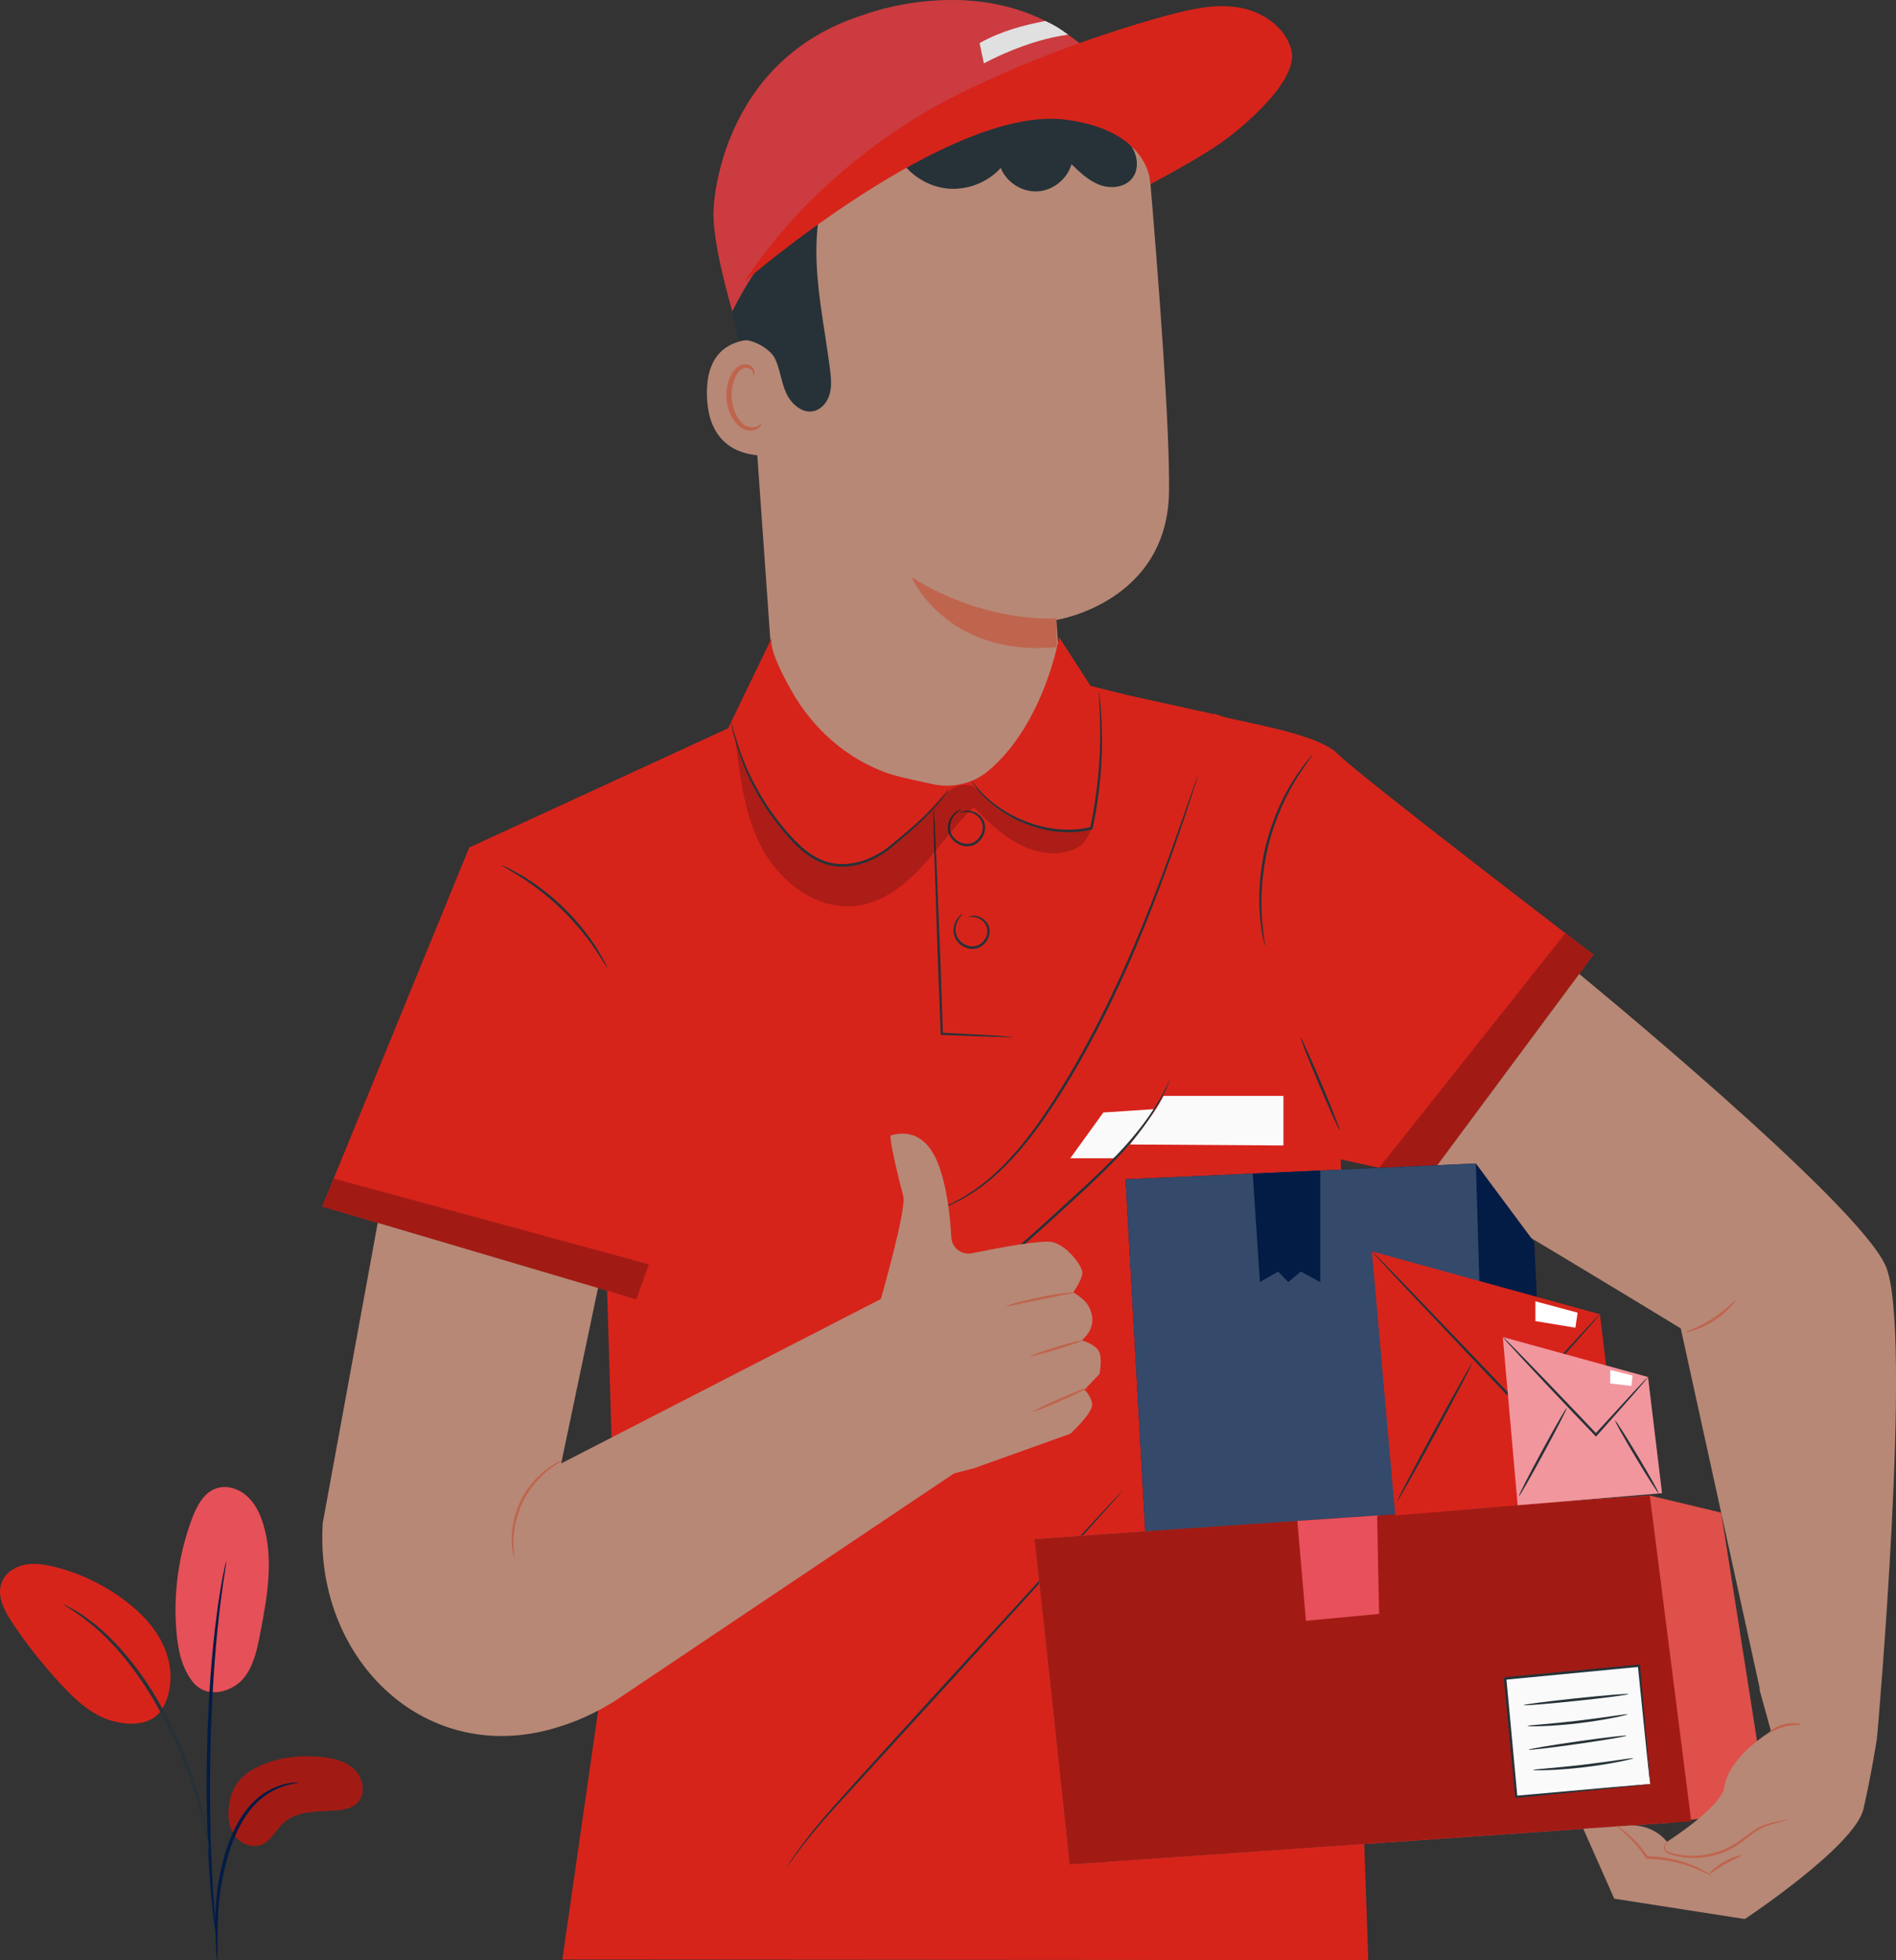 <svg xmlns="http://www.w3.org/2000/svg" id="Layer_2" viewBox="0 0 498.38 515.15"><rect x="0" y="0" width="498.38" height="515.15" fill="#333333" stroke="none"/><defs><style>.cls-1,.cls-2{fill:#fff;}.cls-3{fill:#fafafa;}.cls-4{fill:#35496a;}.cls-5{fill:#de5049;}.cls-2,.cls-6{opacity:.4;}.cls-7{opacity:.2;}.cls-8{fill:#e0e0e0;}.cls-9{fill:#e8505b;}.cls-10{fill:#bf654e;}.cls-11{fill:#a11b14;}.cls-12{fill:#b78876;}.cls-13{fill:#021c45;}.cls-14{fill:#d6241b;}.cls-15{fill:#263238;}</style></defs><g id="Art"><g><g><g><g><g><g><g><path class="cls-12" d="M195.43,68.17l8.53,120.81c1.39,19.72,17.8,35.01,37.57,35.01h0c21.77,0,39.02-18.41,37.59-40.13-.76-11.5-1.44-20.92-1.44-20.92,0,0,29.25-4.55,29.61-33.79,.21-16.89-2.7-55.22-5.2-84.58-1.69-19.85-18.3-35.09-38.23-35.09h-17.67c-30.42,1.78-53.38,28.31-50.76,58.68Z"></path><path class="cls-10" d="M277.72,162.52s-18.48,1.5-38.12-10.83c0,0,9.01,21.05,38.19,18.41l-.07-7.58Z"></path></g><g><path class="cls-12" d="M205.28,90.12c-.5-.22-20.09-5.94-19.45,14.05,.64,19.99,20.58,15.23,20.59,14.65,.02-.57-1.14-28.7-1.14-28.7Z"></path><path class="cls-10" d="M200.08,111.44c-.09-.06-.34,.26-.92,.54-.57,.28-1.55,.49-2.6,.14-2.14-.71-4.02-4-4.23-7.6-.11-1.82,.22-3.56,.82-5.02,.56-1.48,1.48-2.53,2.53-2.76,1.05-.28,1.82,.33,2.09,.89,.29,.55,.17,.95,.28,.98,.06,.05,.42-.35,.23-1.17-.1-.39-.34-.86-.83-1.23-.49-.37-1.2-.55-1.94-.45-1.54,.16-2.88,1.62-3.54,3.22-.74,1.61-1.15,3.57-1.03,5.61,.26,4.02,2.44,7.73,5.36,8.47,1.42,.32,2.58-.14,3.17-.63,.6-.51,.69-.96,.62-1Z"></path></g></g><path class="cls-15" d="M194.16,89.44c3.05-.74,8.32,2.08,9.62,4.93,1.3,2.86,1.59,6.09,2.88,8.95,1.3,2.86,4.23,5.44,7.28,4.72,2.11-.5,3.61-2.47,4.17-4.56,.56-2.09,.33-4.3,.06-6.45-1.18-9.34-3.14-18.6-3.52-28-.38-9.4,.96-19.17,5.9-27.18,4.94-8.01,14.01-13.9,23.39-13.15,6.21,.5,11.91,3.74,18.08,4.61,7.32,1.02,15.06-1.56,20.29-6.77,.67-.67,3.79-2.73,3.79-2.73,0-.48-.46-4.66-2.1-6.18-12.25-11.32-34.31-14.49-50.49-10.42-16.18,4.07-31.34,15.49-38.3,30.65-6.96,15.16-4.9,36.24-1.06,51.58"></path></g><path class="cls-9" d="M302.4,40.07s-76.72-24.68-109.9,41.69c0,0-4.96-16.61-4.96-25.51,0-5.95,3.56-41.36,40-52.5,0,0,54.9-20.95,74.86,36.32Z"></path><path class="cls-15" d="M236.49,41.72c2.71,4.38,7.55,7.37,12.68,7.84,5.13,.47,10.43-1.6,13.88-5.42,1.52,3.78,5.58,6.38,9.65,6.16,4.07-.21,7.84-3.22,8.95-7.14,2.23,2.16,4.55,4.38,7.46,5.45,2.92,1.07,6.61,.66,8.52-1.78,1.95-2.49,1.38-6.28-.53-8.8s-4.86-4.02-7.78-5.24c-9.11-3.81-19.16-5.71-28.95-4.39-9.79,1.32-19.27,6.07-25.38,13.82"></path><g class="cls-6"><path class="cls-11" d="M302.4,40.07s-8.73-10.39-24.39-11.08c-22.63-1-64.99,11.72-85.51,52.77,0,0-4.96-16.61-4.96-25.51,0-5.95,3.56-41.36,40-52.5,0,0,54.9-20.95,74.86,36.32Z"></path></g><path class="cls-14" d="M195.71,73.99c11.38-17.4,27.06-31.79,44.69-42.81,17.63-11.02,46.79-21.91,66.89-27.25,6.03-1.6,12.32-3,18.47-1.94,6.15,1.06,12.17,5.16,13.7,11.21,1.91,7.58-11.53,19.27-17.85,23.86-6.32,4.6-19.21,11.34-19.21,11.34,0,0,.17-14.05-22.32-16.95-30.59-3.94-84.38,42.53-84.38,42.53Z"></path></g><path class="cls-8" d="M258.62,16.66s11.05-6.12,22.16-7.54c-2.28-1.67-3.5-2.47-6.02-3.61-5.68,1.13-11.44,2.57-17.27,5.81l1.13,5.35Z"></path></g><g><g><path class="cls-14" d="M320.88,188.09l-24.33-5.36-9.9-2.47-8.25-12.78s-3.93,22.85-18.65,35.15c-4.01,3.35-9.38,4.55-14.5,3.48-3.34-.7-7.25-1.56-10.15-2.34-.62-.17-1.3-.38-2.02-.64-10.71-3.84-19.46-11.7-25.05-21.61-3.28-5.81-6.04-11.77-5.09-14.03l-11.55,23.92-68.05,31.34-38.63,94.34,74.88,22.15,2.33,77.73-14.1,98.04,211.84,.15-7.51-218.14"></path><path class="cls-15" d="M266.12,272.54s-.46,.04-1.33,.03c-.95-.02-2.21-.05-3.77-.09-3.33-.12-7.95-.28-13.47-.48h-.26s-.01-.28-.01-.28c-.23-5.85-.5-12.77-.79-20.17-.35-10.66-.67-20.31-.91-27.4-.08-3.44-.15-6.26-.2-8.31,0-.92-.01-1.67-.02-2.26,0-.52,.02-.79,.04-.79,.02,0,.06,.27,.1,.78,.04,.59,.09,1.33,.15,2.25,.1,2.05,.24,4.86,.41,8.3,.29,7.09,.67,16.73,1.1,27.39,.25,7.41,.49,14.33,.69,20.18l-.27-.28c5.51,.3,10.13,.54,13.46,.72,1.56,.1,2.81,.18,3.76,.25,.87,.07,1.33,.12,1.33,.15Z"></path><path class="cls-15" d="M254.57,241.03s.32-.25,1.01-.33c.68-.09,1.75,.05,2.79,.78,.51,.36,1.02,.87,1.36,1.55,.34,.68,.5,1.51,.37,2.35-.23,1.66-1.5,3.41-3.46,3.91-1.97,.45-3.88-.47-4.93-1.76-1.11-1.32-1.22-3-.93-4.19,.29-1.22,.91-2.06,1.4-2.53,.5-.48,.85-.63,.87-.6,.03,.05-.26,.27-.67,.78-.41,.5-.92,1.32-1.13,2.45-.21,1.11-.05,2.57,.94,3.69,.94,1.11,2.64,1.89,4.29,1.5,1.64-.41,2.78-1.92,3.01-3.34,.27-1.47-.5-2.75-1.4-3.42-.9-.7-1.86-.9-2.5-.9-.65,0-1,.13-1.02,.07Z"></path><path class="cls-15" d="M252.31,213.64s.32-.3,1.07-.49c.73-.18,1.92-.18,3.16,.47,.61,.33,1.23,.81,1.7,1.5,.46,.69,.75,1.59,.7,2.53-.06,1.85-1.28,3.92-3.42,4.6-2.15,.61-4.31-.42-5.42-1.89-.58-.73-.87-1.62-.94-2.44-.06-.83,.11-1.59,.36-2.23,.52-1.29,1.39-2.08,2.04-2.47,.66-.39,1.08-.45,1.09-.42,.02,.06-.37,.2-.94,.64-.57,.43-1.31,1.22-1.74,2.42-.43,1.17-.44,2.84,.62,4.13,.99,1.27,2.92,2.15,4.73,1.62,1.8-.55,2.92-2.37,2.99-3.98,.13-1.66-.92-2.98-2.01-3.59-1.1-.64-2.19-.72-2.89-.62-.71,.09-1.08,.28-1.11,.23Z"></path><path class="cls-15" d="M245.4,318.26s.11-.06,.32-.15c.26-.1,.57-.22,.97-.38,.87-.29,2.1-.84,3.67-1.57,3.1-1.54,7.44-4.17,11.92-8.48,4.52-4.25,9.16-10.06,13.65-16.93,4.51-6.87,9.02-14.71,13.3-23.17,8.57-16.94,14.64-33.06,18.88-44.75,2.12-5.85,3.77-10.61,4.92-13.89,.56-1.6,1.01-2.87,1.33-3.78,.15-.4,.27-.72,.36-.98,.09-.22,.13-.33,.15-.33s-.02,.12-.08,.35c-.08,.26-.18,.59-.3,1-.29,.92-.7,2.2-1.21,3.82-1.08,3.31-2.65,8.09-4.72,13.97-4.14,11.73-10.14,27.91-18.73,44.89-4.29,8.48-8.83,16.34-13.38,23.21-4.53,6.88-9.25,12.7-13.84,16.94-4.56,4.29-8.98,6.89-12.13,8.36-1.6,.7-2.86,1.21-3.74,1.46-.41,.13-.73,.23-1,.31-.23,.07-.34,.1-.35,.08Z"></path><path class="cls-3" d="M290.03,292.38c.56,0,13.45-.89,13.45-.89,0,0-5.32,9.41-10.87,12.93h-11.28l8.7-12.04Z"></path><path class="cls-15" d="M243.15,346.76s.24-.21,.74-.56c.55-.38,1.27-.88,2.17-1.5,1.88-1.31,4.59-3.24,7.84-5.73,6.53-4.96,15.11-12.39,24.33-20.87,4.63-4.23,9.06-8.23,12.89-12.06,3.84-3.82,7.06-7.5,9.5-10.78,2.46-3.27,4.14-6.14,5.2-8.17,.56-1,.91-1.82,1.19-2.35,.27-.54,.42-.82,.44-.81,.02,0-.09,.31-.32,.87-.24,.56-.55,1.4-1.08,2.42-.99,2.08-2.62,5-5.05,8.33-2.41,3.34-5.61,7.08-9.45,10.94-3.82,3.87-8.25,7.89-12.88,12.12-9.23,8.48-17.88,15.87-24.5,20.75-3.3,2.46-6.05,4.32-7.98,5.57-.96,.63-1.73,1.08-2.25,1.4-.52,.31-.8,.47-.81,.45Z"></path><path class="cls-15" d="M206.8,490.77s.04-.11,.16-.3c.14-.23,.31-.51,.53-.85,.47-.75,1.2-1.83,2.17-3.2,1.95-2.73,4.96-6.56,8.92-11.07,7.98-8.96,19.17-21.18,31.49-34.72,12.35-13.48,23.53-25.68,31.67-34.56,4.05-4.37,7.34-7.92,9.65-10.42,1.12-1.19,2.01-2.13,2.65-2.81,.29-.29,.52-.53,.7-.72,.16-.16,.25-.24,.26-.23,0,0-.06,.1-.21,.28-.17,.2-.39,.45-.65,.76-.62,.7-1.47,1.67-2.56,2.9-2.28,2.54-5.51,6.13-9.5,10.56-8.1,8.91-19.23,21.16-31.52,34.69-12.34,13.49-23.5,25.69-31.63,34.58-4,4.46-7.06,8.23-9.07,10.91-1,1.34-1.76,2.4-2.27,3.12-.24,.33-.43,.6-.58,.82-.14,.18-.21,.27-.22,.27Z"></path></g><path class="cls-14" d="M319.2,187.44c1.11,1.67,26.16,4.45,32.29,10.58s67.36,52.88,67.36,52.88l-43.62,58.83-28.19-6.2-27.84-116.09Z"></path><polygon class="cls-11" points="411.47 245.25 362.51 306.93 375.22 309.73 418.84 250.9 411.47 245.25"></polygon><path class="cls-15" d="M332.54,248.68s-.22-.72-.51-2.05c-.15-.66-.31-1.48-.43-2.44-.13-.96-.32-2.04-.38-3.26-.1-1.21-.2-2.54-.19-3.98-.06-1.43,.04-2.96,.11-4.57,.24-3.21,.73-6.73,1.62-10.35,.92-3.61,2.13-6.95,3.42-9.9,.69-1.46,1.32-2.85,2.04-4.09,.66-1.27,1.37-2.4,2.03-3.42,.63-1.05,1.3-1.92,1.86-2.7,.55-.79,1.08-1.44,1.52-1.95,.87-1.04,1.37-1.6,1.41-1.57,.04,.03-.39,.65-1.2,1.73-.41,.54-.9,1.2-1.42,2.01-.53,.8-1.17,1.68-1.77,2.74-.63,1.03-1.31,2.16-1.94,3.43-.69,1.24-1.3,2.63-1.97,4.08-1.25,2.93-2.43,6.24-3.34,9.81-.87,3.58-1.38,7.05-1.65,10.23-.09,1.59-.2,3.1-.17,4.52-.03,1.42,.04,2.74,.11,3.94,.03,1.21,.19,2.29,.28,3.25,.08,.96,.2,1.78,.31,2.44,.2,1.34,.29,2.08,.25,2.09Z"></path><path class="cls-15" d="M352.14,297c-.17,.07-2.6-5.28-5.42-11.96-2.82-6.68-4.97-12.15-4.79-12.22,.17-.07,2.6,5.28,5.42,11.96,2.82,6.68,4.96,12.15,4.79,12.22Z"></path><path class="cls-15" d="M159.58,254.3c-.1,.06-1.15-1.87-3.13-4.79-1.98-2.92-4.98-6.78-8.84-10.53-3.87-3.74-7.82-6.63-10.8-8.52-2.98-1.89-4.94-2.88-4.88-2.99,.02-.04,.53,.17,1.43,.59,.9,.41,2.18,1.09,3.71,1.99,3.06,1.8,7.11,4.66,11.02,8.44,3.9,3.79,6.88,7.75,8.77,10.76,.95,1.5,1.66,2.75,2.1,3.65,.45,.89,.68,1.39,.64,1.41Z"></path><polygon class="cls-11" points="84.71 317.08 87.72 309.73 170.56 332.28 167.27 341.5 84.71 317.08"></polygon><path class="cls-3" d="M305.82,288.03h31.54v13.02l-40.34-.26s6.23-7.55,8.81-12.76Z"></path><g class="cls-7"><path d="M193.34,194.24c1.14,10.11,2.38,20.54,7.38,29.41,5,8.87,14.79,15.85,24.86,14.36,6.72-.99,12.41-5.49,16.99-10.51,4.58-5.02,8.41-10.73,13.4-15.33,3.13,3.14,6.3,6.3,10.06,8.65,3.76,2.35,8.21,3.86,12.61,3.33,4.4-.53,6.83-2.27,8.21-6.48-4.7,1.46-7.28,1.24-11.95,.33-4.94-.96-9.73-3.03-14.15-6.5-2.75-2.16-3.74-5.42-7.23-5.21-3.23,.19-5.76,2.74-7.88,5.18-3.25,3.72-7.37,7.77-11.24,10.84-3.87,3.07-7.65,5.15-12.6,5.04-8.16-.18-14.84-6.58-19.34-13.39-4.14-6.26-7.22-13.22-9.06-20.49"></path></g><path class="cls-15" d="M288.79,181.63s.07,.25,.14,.72c.06,.48,.17,1.18,.25,2.09,.19,1.82,.39,4.45,.47,7.72,.17,6.53-.32,15.61-2.42,25.38-.01,.07-.03,.14-.04,.21l-.04,.2-.2,.05c-4.9,1.22-9.81,.79-13.96-.37-4.18-1.15-7.69-2.96-10.34-4.85-2.66-1.89-4.55-3.78-5.65-5.22-.61-.68-.94-1.31-1.23-1.7-.26-.4-.39-.61-.37-.63,.15-.15,2.14,3.53,7.52,7.16,2.65,1.81,6.13,3.54,10.24,4.64,4.08,1.1,8.88,1.49,13.63,.32l-.24,.25c.01-.06,.03-.14,.04-.21,2.09-9.71,2.65-18.73,2.61-25.23-.01-3.25-.14-5.89-.25-7.71-.05-.85-.09-1.54-.13-2.1-.02-.48-.03-.73,0-.74Z"></path><path class="cls-15" d="M249.42,207.2s-.12,.28-.41,.78c-.3,.49-.77,1.21-1.44,2.07-1.33,1.75-3.49,4.08-6.37,6.72-1.44,1.32-3.06,2.73-4.81,4.22-.88,.74-1.77,1.52-2.74,2.29-.99,.75-2.06,1.44-3.21,2.07-2.3,1.24-4.96,2.15-7.82,2.37-2.85,.25-5.91-.38-8.55-1.89-2.66-1.49-4.81-3.56-6.7-5.65-1.88-2.11-3.57-4.25-5.05-6.38-2.97-4.26-5.09-8.44-6.6-12.06-1.49-3.62-2.38-6.67-2.91-8.8-.27-1.06-.44-1.89-.54-2.46-.11-.57-.15-.86-.13-.87,.02,0,.11,.28,.26,.84,.15,.56,.35,1.38,.66,2.42,.6,2.09,1.55,5.1,3.09,8.68,1.56,3.56,3.71,7.69,6.67,11.89,1.48,2.1,3.16,4.22,5.03,6.29,1.88,2.05,3.99,4.07,6.54,5.5,2.54,1.45,5.43,2.05,8.17,1.82,2.75-.21,5.33-1.07,7.58-2.26,1.12-.6,2.17-1.27,3.14-1.99,.95-.73,1.86-1.51,2.74-2.24,1.76-1.47,3.39-2.85,4.85-4.14,2.91-2.59,5.11-4.85,6.49-6.53,.7-.84,1.2-1.52,1.53-1.98,.33-.47,.51-.71,.53-.7Z"></path></g><g><g><g><path class="cls-12" d="M221.5,356.13l9.99-14.56s6.87-23.88,5.94-27.22c-.93-3.33-3.97-15.79-3.25-15.94,.72-.15,8.2-2.93,12.25,7.05,2.52,6.22,3.35,14.41,3.62,19.7,.14,2.78,2.71,4.78,5.44,4.22,6.91-1.42,18.41-3.58,21.13-2.93,3.97,.95,7.52,6.01,7.86,7.7,.35,1.69-2.39,5.52-2.39,5.52,0,0,3.37,1.73,4.41,4.33,.14,.35,.26,.7,.36,1.04,.66,2.12,.11,4.43-1.39,6.08l-1.06,1.16s4.2,1.15,4.72,3.56c.52,2.41-.14,5.31-.14,5.31l-3.95,4.08s1.84,1.64,2.05,3.86c.2,2.22-5.72,7.71-5.72,7.71l-25.42,9.11-10.08,2.57-24.38-32.35Z"></path><path class="cls-10" d="M282.16,339.7c.03,.19-3.94,.91-8.8,1.9-4.87,.99-8.8,1.88-8.85,1.69-.02-.09,.93-.43,2.51-.87,1.57-.44,3.77-.98,6.21-1.48,2.44-.5,4.67-.86,6.29-1.06,1.62-.21,2.63-.27,2.65-.18Z"></path><path class="cls-10" d="M284.49,352.27c.05,.18-2.96,1.26-6.72,2.4-3.77,1.15-6.87,1.94-6.92,1.76-.05-.18,2.96-1.25,6.72-2.4,3.77-1.15,6.87-1.94,6.92-1.76Z"></path><path class="cls-10" d="M286,364.68c.07,.17-3.12,1.73-7.14,3.49-4.02,1.76-7.34,3.04-7.41,2.87-.07-.17,3.12-1.73,7.14-3.49,4.02-1.76,7.34-3.04,7.41-2.87Z"></path></g><path class="cls-12" d="M162.93,446.17l93.48-62.71-23.58-42.72-85.32,43.88,9.68-46.1-57.9-17.13-14.45,78.89h0c-2.24,35.1,25.91,63.44,59.86,54.22h0c6.49-1.76,12.65-4.57,18.24-8.32Z"></path></g><path class="cls-10" d="M135.15,409.37s-.17-.41-.32-1.18c-.15-.77-.3-1.9-.32-3.31-.07-2.8,.48-6.77,2.41-10.64,1.93-3.88,4.78-6.7,7.06-8.33,1.14-.82,2.13-1.39,2.84-1.73,.71-.34,1.11-.49,1.13-.45,.06,.11-1.51,.85-3.68,2.56-2.16,1.69-4.86,4.49-6.74,8.25-1.88,3.76-2.49,7.6-2.54,10.35-.06,2.76,.29,4.46,.17,4.48Z"></path></g><g><g><path class="cls-12" d="M375.22,309.73c.59-.8,66.58,39.4,66.58,39.4l21.15,96.38,30.45,11.17s9.51-107.25,2.27-123.95c-7.24-16.7-80.55-76.75-80.55-76.75l-39.89,53.75Z"></path><path class="cls-10" d="M456.21,341.74c.14,.09-2,3.02-5.72,5.39-3.7,2.4-7.26,3.14-7.28,2.97-.07-.2,3.32-1.2,6.91-3.54,3.62-2.3,5.93-4.97,6.09-4.82Z"></path></g><g><polygon class="cls-13" points="295.86 309.94 301.03 402.43 406.49 395.3 403.29 326.45 387.94 305.78 295.86 309.94"></polygon><path class="cls-5" d="M271.88,404.49c.32,1.78,9.27,85.55,9.27,85.55l156.96-10.92,26.57-3.55-12.25-78.02-18.76-4.49-161.78,11.42Z"></path><path class="cls-11" d="M433.66,393.07l-161.78,11.42c.32,1.78,9.27,85.55,9.27,85.55l163.41-11.37-10.9-85.61Z"></path><polygon class="cls-4" points="390.68 396.37 301.03 402.43 295.86 309.94 387.94 305.78 390.68 396.37"></polygon><polygon class="cls-13" points="329.29 308.43 331.18 336.94 335.97 334.19 338.63 336.94 341.93 334.19 347.04 336.94 347.04 307.63 329.29 308.43"></polygon><g><polygon class="cls-14" points="366.76 398.31 360.62 328.89 420.55 345.41 426.33 393.32 366.76 398.31"></polygon><path class="cls-15" d="M420.55,345.41s-.11,.18-.37,.5c-.3,.36-.69,.81-1.16,1.36-1.08,1.23-2.57,2.93-4.41,5.03-3.85,4.32-9.17,10.29-15.32,17.17l-.23,.26-.24-.26c-2.56-2.68-5.31-5.57-8.16-8.55-8.31-8.79-15.84-16.74-21.35-22.56-2.67-2.87-4.84-5.21-6.41-6.89-.71-.78-1.28-1.41-1.72-1.9-.39-.44-.58-.68-.57-.69s.25,.19,.66,.6c.46,.46,1.06,1.06,1.81,1.81,1.61,1.65,3.84,3.94,6.57,6.74,5.55,5.79,13.12,13.69,21.49,22.43,2.84,2.99,5.59,5.88,8.14,8.57h-.48c6.21-6.82,11.6-12.73,15.49-17.01,1.9-2.05,3.43-3.7,4.55-4.9,.5-.53,.91-.95,1.24-1.29,.29-.29,.44-.43,.46-.42Z"></path><path class="cls-15" d="M386.95,358.27c.16,.09-4.11,8.28-9.54,18.3-5.43,10.02-9.97,18.07-10.13,17.98-.16-.09,4.11-8.28,9.54-18.3,5.43-10.02,9.97-18.07,10.13-17.98Z"></path><path class="cls-15" d="M424.94,393.32c-.16,.1-4.31-6.54-9.28-14.82-4.96-8.28-8.86-15.07-8.7-15.17,.16-.1,4.31,6.54,9.28,14.82,4.96,8.28,8.86,15.07,8.7,15.17Z"></path></g><g><polygon class="cls-9" points="398.94 395.6 395.03 351.4 433.19 361.91 436.87 392.43 398.94 395.6"></polygon><polygon class="cls-2" points="398.94 395.6 395.03 351.4 433.19 361.91 436.87 392.43 398.94 395.6"></polygon><path class="cls-15" d="M433.19,361.91s-.3,.45-.94,1.21c-.72,.83-1.65,1.91-2.78,3.23-2.49,2.81-5.85,6.6-9.72,10.97l-.23,.26-.24-.26c-1.63-1.71-3.39-3.54-5.2-5.44-5.33-5.59-10.12-10.68-13.57-14.39-1.65-1.8-3.02-3.29-4.06-4.41-.95-1.05-1.45-1.65-1.42-1.68,.03-.03,.61,.5,1.61,1.5,1.07,1.09,2.49,2.53,4.21,4.27,3.53,3.62,8.38,8.66,13.71,14.26,1.81,1.9,3.55,3.74,5.18,5.46h-.48c3.94-4.29,7.36-8.03,9.9-10.8,1.19-1.26,2.17-2.3,2.92-3.1,.69-.71,1.08-1.09,1.11-1.06Z"></path><path class="cls-15" d="M411.79,370.1c.16,.09-2.51,5.33-5.97,11.71-3.46,6.38-6.4,11.48-6.56,11.39-.16-.09,2.51-5.33,5.97-11.71,3.46-6.38,6.4-11.48,6.56-11.39Z"></path><path class="cls-15" d="M435.98,392.43c-.16,.1-2.85-4.1-6.01-9.37-3.16-5.27-5.59-9.63-5.43-9.72s2.85,4.1,6.01,9.38c3.16,5.27,5.59,9.63,5.43,9.72Z"></path></g><polygon class="cls-1" points="423.26 360.05 423.26 363.6 428.83 364.25 429.13 361.53 423.26 360.05"></polygon><path class="cls-1" d="M403.59,342.01v5.2l10.52,1.74,.58-3.96-11.1-2.98Z"></path><polygon class="cls-9" points="362.51 424.17 361.99 398.31 341.02 399.73 343.27 425.98 362.51 424.17"></polygon><g><g><rect class="cls-3" x="397.02" y="439.38" width="35.34" height="31.26" transform="translate(-41.09 41.17) rotate(-5.42)"></rect><path class="cls-15" d="M433.76,468.91s-.04-.21-.09-.6c-.05-.43-.11-.98-.19-1.68-.16-1.51-.39-3.64-.67-6.33-.55-5.47-1.34-13.2-2.28-22.48l.31,.26c-10.14,.98-22.22,2.14-35.18,3.39-.07,.08,.57-.69,.3-.36h0s0,.02,0,.02v.03s0,.07,0,.07v.13s.04,.26,.04,.26l.05,.53,.1,1.05c.07,.7,.13,1.4,.2,2.1,.13,1.39,.26,2.77,.39,4.14,.26,2.73,.51,5.41,.75,8.02,.48,5.22,.94,10.17,1.37,14.76l-.32-.27c10.43-.93,19.19-1.71,25.39-2.26,3.06-.26,5.49-.46,7.21-.6,.8-.06,1.44-.11,1.93-.15,.44-.03,.67-.04,.69-.03,.01,.01-.2,.04-.61,.09-.47,.05-1.08,.12-1.86,.21-1.7,.18-4.1,.43-7.13,.75-6.24,.63-15.05,1.52-25.55,2.57l-.3,.03-.03-.3c-.44-4.58-.92-9.53-1.43-14.75-.25-2.61-.51-5.29-.77-8.02-.13-1.37-.26-2.75-.39-4.14-.07-.7-.13-1.4-.2-2.1l-.1-1.05-.05-.53-.03-.26v-.13s-.02-.07-.02-.07v-.03s0-.02,0-.02h0c-.27,.32,.37-.46,.31-.38,12.96-1.21,25.05-2.34,35.19-3.28l.29-.03,.03,.28c.83,9.37,1.52,17.17,2,22.69,.22,2.67,.4,4.78,.52,6.28,.05,.68,.09,1.22,.12,1.64,.02,.37,.03,.55,.02,.54Z"></path></g><path class="cls-15" d="M428.06,445.24c.02,.19-6.13,.99-13.74,1.79-7.61,.8-13.79,1.3-13.81,1.11-.02-.19,6.13-.98,13.74-1.79,7.6-.8,13.79-1.3,13.81-1.11Z"></path><path class="cls-15" d="M427.85,450.53c.02,.09-1.42,.47-3.78,.94-2.36,.47-5.64,1.02-9.28,1.45-3.65,.43-6.96,.66-9.37,.74-2.4,.09-3.89,.05-3.9-.04,0-.1,1.48-.23,3.87-.44,2.39-.21,5.69-.51,9.32-.94,3.63-.43,6.91-.9,9.28-1.24,2.37-.35,3.84-.56,3.86-.47Z"></path><path class="cls-15" d="M429.34,462.09c.02,.09-1.42,.47-3.78,.94-2.36,.47-5.64,1.02-9.28,1.45-3.65,.43-6.96,.66-9.37,.74-2.4,.09-3.89,.05-3.9-.04,0-.1,1.48-.23,3.87-.44,2.39-.21,5.69-.51,9.32-.94,3.63-.43,6.91-.9,9.28-1.24,2.37-.35,3.84-.56,3.86-.47Z"></path><path class="cls-15" d="M427.57,456.17c.03,.18-5.72,1.16-12.83,2.17-7.11,1.02-12.9,1.69-12.92,1.51-.03-.18,5.72-1.16,12.83-2.17,7.11-1.02,12.9-1.69,12.92-1.51Z"></path></g></g><g><path class="cls-12" d="M458.63,504.37s28.97-19.16,31.2-28.97c2.23-9.8,3.57-18.72,3.57-18.72l-30.95-12.82,3.07,11.15s-11.1,6.6-12.23,14.59c-.76,5.33-15.1,14.45-15.1,14.45h0c-2.44-2.94-6.14-4.53-9.95-4.26l-12.06,.85,8.14,18.37,34.32,5.35Z"></path><path class="cls-10" d="M469.95,478.1s-.46,.27-1.37,.56c-.9,.3-2.25,.6-3.84,1.12-1.6,.49-3.29,1.52-5.03,2.92-1.73,1.39-3.75,2.94-6.19,3.93-4.86,2.09-9.85,1.95-13.14,1.1-.82-.21-1.6-.4-2.2-.82-.61-.38-.93-1.09-.8-1.6,.08-.51,.4-.84,.65-.94,.26-.1,.4-.04,.4-.02,0,.03-.14,.03-.34,.15-.19,.12-.42,.41-.45,.85-.06,.44,.2,.93,.75,1.26,.53,.33,1.28,.49,2.1,.67,3.24,.71,8.06,.77,12.77-1.26,2.37-.96,4.3-2.43,6.08-3.8,1.76-1.38,3.59-2.44,5.26-2.88,1.65-.47,3-.7,3.91-.92,.92-.21,1.42-.35,1.44-.3Z"></path><path class="cls-10" d="M449.89,492.96c-.06,.1-1.49-.75-3.95-1.77-2.46-1.02-6-2.12-10.05-2.5-1.01-.11-2.01-.14-2.97-.16h-.18s-.09-.15-.09-.15c-1.79-2.82-3.84-4.96-5.39-6.36-1.56-1.41-2.6-2.14-2.55-2.21,.02-.03,.31,.11,.8,.42,.5,.31,1.19,.8,2.02,1.47,1.65,1.33,3.8,3.46,5.67,6.33l-.28-.15c.98,.01,2,.04,3.03,.15,4.13,.39,7.73,1.59,10.17,2.74,1.23,.56,2.17,1.12,2.82,1.51,.63,.41,.97,.66,.95,.7Z"></path><path class="cls-10" d="M457.71,487.7c.06,.19-1.96,.92-4.24,2.22-2.29,1.29-3.95,2.65-4.08,2.5-.12-.12,1.38-1.75,3.75-3.09,2.36-1.35,4.53-1.81,4.57-1.64Z"></path><path class="cls-10" d="M473.4,453.24c-.03,.2-2.01-.04-4.33,.58-2.33,.59-3.94,1.77-4.06,1.61-.13-.11,1.4-1.62,3.89-2.26,2.48-.66,4.56-.09,4.5,.07Z"></path></g></g></g><g><path class="cls-9" d="M50.79,442.17c3.82,4.53,10.26,2.34,13.05-.88,2.79-3.23,3.7-7.62,4.51-11.8,1.85-9.56,3.68-19.59,.84-28.9-.85-2.79-2.16-5.52-4.35-7.45-2.18-1.93-5.36-2.91-8.1-1.92-3.24,1.17-5.01,4.61-6.23,7.83-3.57,9.48-4.99,19.76-4.12,29.86,.4,4.71,1.4,9.61,4.41,13.26"></path><g class="cls-7"><path class="cls-5" d="M50.79,442.17c3.82,4.53,10.26,2.34,13.05-.88,2.79-3.23,3.7-7.62,4.51-11.8,1.85-9.56,3.68-19.59,.84-28.9-.85-2.79-2.16-5.52-4.35-7.45-2.18-1.93-5.36-2.91-8.1-1.92-3.24,1.17-5.01,4.61-6.23,7.83-3.57,9.48-4.99,19.76-4.12,29.86,.4,4.71,1.4,9.61,4.41,13.26"></path></g><path class="cls-11" d="M65.67,465.53c5.28-3.35,11.77-4.31,18.01-3.84,3.35,.25,6.88,.93,9.35,3.21,2.47,2.28,3.29,6.61,.9,8.97-1.42,1.41-3.55,1.79-5.54,1.95-4.82,.37-10.24,0-13.82,3.24-2.05,1.85-3.26,4.73-5.81,5.77-2.5,1.02-5.53-.23-7.09-2.43-1.57-2.19-1.87-5.09-1.47-7.75,0,0,.16-5.75,5.48-9.13Z"></path><path class="cls-14" d="M42.11,449.94c3.29-4.69,3.42-11.12,1.29-16.44-2.12-5.32-6.24-9.64-10.84-13.06-5.39-4.01-11.57-6.95-18.08-8.6-2.56-.65-5.24-1.11-7.84-.62-2.6,.48-5.12,2.06-6.13,4.5-1.5,3.61,.61,7.64,2.79,10.88,3.84,5.72,8.13,11.13,12.82,16.17,3.77,4.06,8.03,8.01,13.36,9.52,5.33,1.51,10.66,.8,13.08-3.02"></path><path class="cls-13" d="M57.08,515.15c.06,0,.1-.79,.11-2.23,.01-1.61,.03-3.64,.05-6.05,.05-2.55,.15-5.59,.56-8.92,.41-3.33,1.19-6.96,2.27-10.67,1.14-3.69,2.62-7.09,4.46-9.87,1.83-2.79,4.05-4.88,6.21-6.17,2.14-1.31,4.12-1.94,5.49-2.26,1.39-.27,2.17-.45,2.16-.51,0-.06-.79,0-2.23,.16-1.42,.22-3.48,.77-5.75,2.06-2.28,1.26-4.65,3.4-6.57,6.25-1.94,2.84-3.48,6.32-4.64,10.08-1.1,3.78-1.86,7.45-2.23,10.84-.37,3.39-.4,6.45-.37,9.01,.04,2.56,.15,4.63,.24,6.06,.1,1.43,.18,2.22,.24,2.22Z"></path><path class="cls-13" d="M57.08,510.5s.02-.36-.03-1.03c-.07-.77-.16-1.73-.27-2.92-.23-2.53-.56-6.19-.83-10.73-.58-9.07-.92-21.62-.64-35.48,.29-13.86,1.19-26.39,2.23-35.42,.23-2.26,.49-4.3,.75-6.08,.23-1.79,.43-3.33,.65-4.58,.17-1.18,.32-2.14,.43-2.9,.09-.66,.12-1.02,.09-1.02-.03,0-.12,.33-.27,.99-.16,.75-.35,1.7-.6,2.87-.27,1.25-.52,2.78-.8,4.57-.3,1.78-.6,3.82-.88,6.08-1.21,9.03-2.21,21.58-2.5,35.48-.28,13.89,.16,26.47,.91,35.55,.35,4.54,.78,8.2,1.12,10.72,.18,1.18,.32,2.14,.44,2.9,.11,.66,.18,1.01,.21,1Z"></path><path class="cls-15" d="M54.98,486.34c.06,0-.04-1.09-.29-3.04-.29-1.95-.81-4.75-1.67-8.17-.89-3.41-2.08-7.44-3.76-11.79-1.62-4.37-3.73-9.05-6.3-13.78-5.06-9.52-11.45-17.11-16.82-21.68-1.27-1.23-2.65-2.07-3.76-2.92-.57-.4-1.08-.81-1.6-1.12-.51-.29-.99-.56-1.43-.81-1.72-.96-2.68-1.47-2.71-1.41-.13,.21,3.85,2.1,9.08,6.75,5.21,4.64,11.43,12.18,16.45,21.63,2.55,4.69,4.66,9.32,6.32,13.65,1.71,4.3,2.95,8.29,3.92,11.65,.94,3.37,1.55,6.14,1.94,8.06,.35,1.93,.58,2.99,.64,2.98Z"></path></g></g></g></svg>